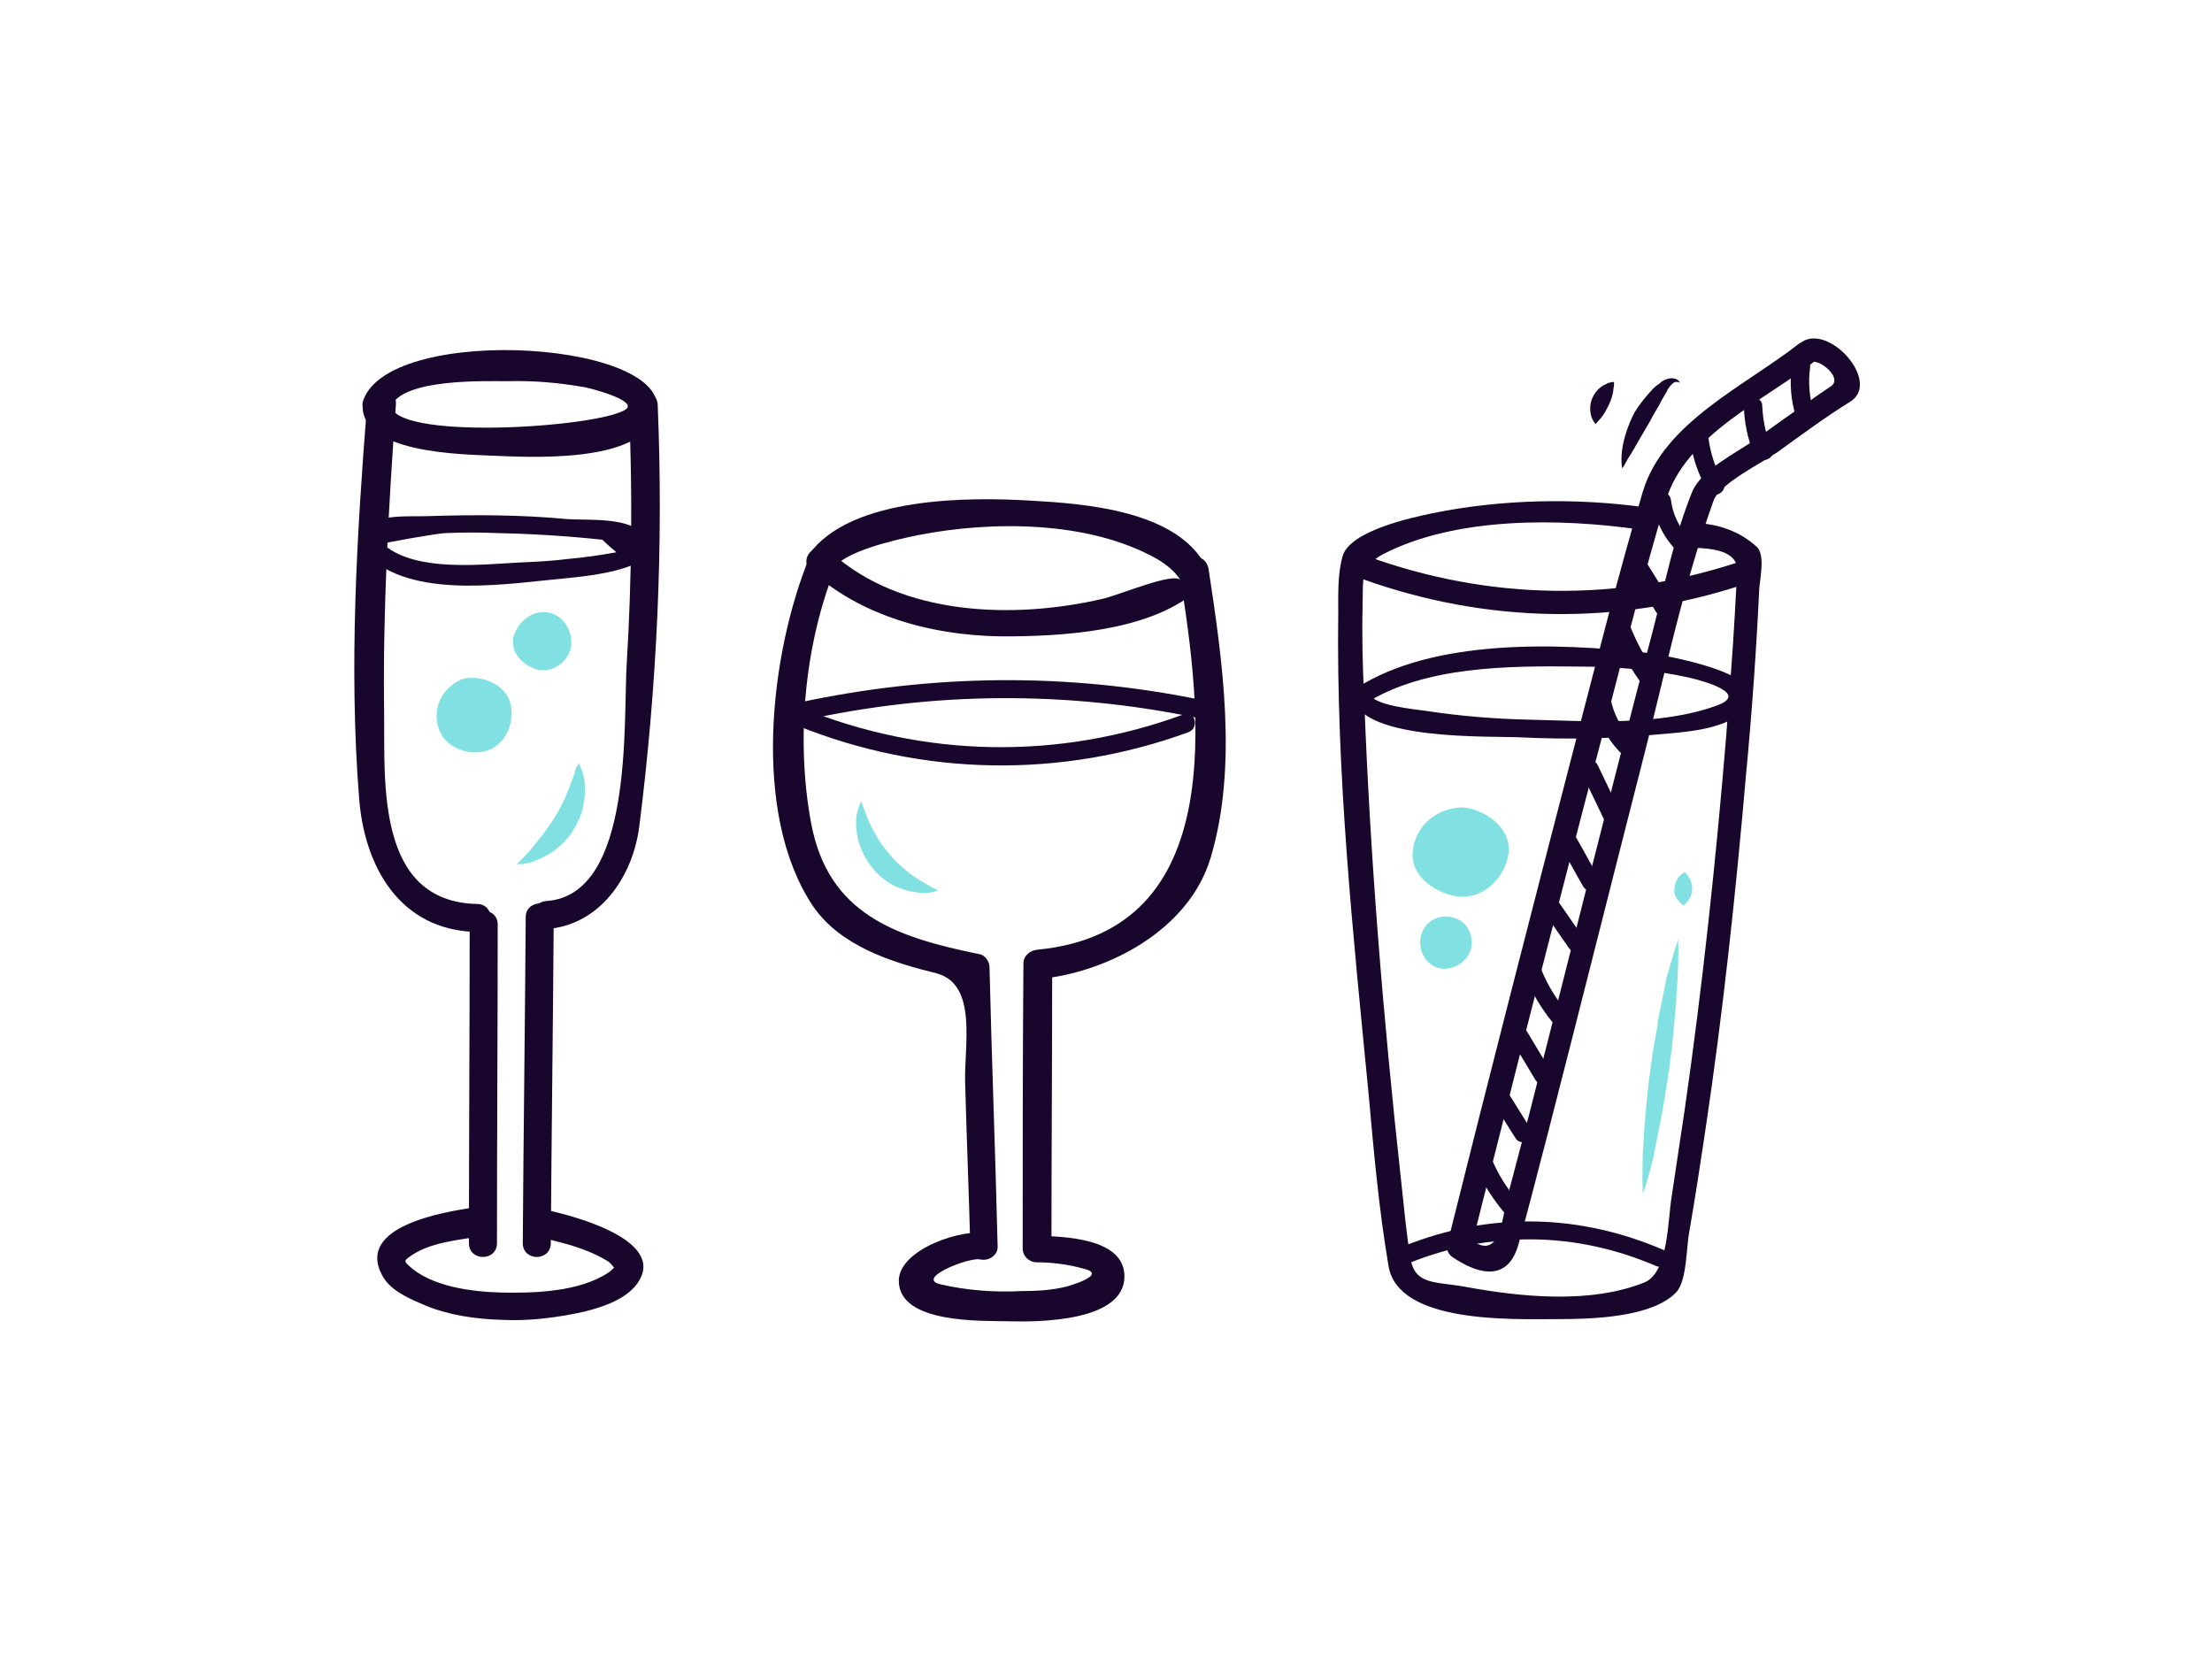 <svg xmlns="http://www.w3.org/2000/svg" xmlns:xlink="http://www.w3.org/1999/xlink" id="Laag_1" x="0px" y="0px" viewBox="0 0 300 225" style="enable-background:new 0 0 300 225;" xml:space="preserve"><style type="text/css">	.st0{fill:#81E0E2;}	.st1{fill:#19062D;}</style><path class="st0" d="M227.6,127.4c0,0,0.1,2.2-0.1,5.5c-0.1,1.6-0.2,3.6-0.4,5.6c-0.1,1-0.2,2.1-0.3,3.1c-0.1,1.1-0.3,2.1-0.4,3.2 c-0.2,1.1-0.3,2.2-0.5,3.2c-0.1,1.1-0.4,2.1-0.5,3.1c-0.4,2-0.8,3.9-1.1,5.5c-0.7,3.2-1.5,5.3-1.5,5.3s-0.1-2.2,0-5.5 c0.1-1.6,0.2-3.6,0.4-5.6c0.1-1,0.2-2.1,0.3-3.1c0.1-1.1,0.3-2.1,0.4-3.2c0.2-1.1,0.3-2.2,0.5-3.2c0.2-1.1,0.4-2.1,0.5-3.1 c0.4-2,0.8-3.9,1.1-5.5C226.9,129.5,227.6,127.4,227.6,127.4L227.6,127.4z"></path><path class="st0" d="M228.5,118.3c0,0,0.4,0.3,0.6,0.8c0.3,0.4,0.4,1,0.4,1.5c0,0.5-0.2,1.1-0.5,1.5c-0.3,0.4-0.7,0.7-0.7,0.7 s-0.4-0.3-0.7-0.7c-0.4-0.4-0.6-1-0.5-1.6c0-0.6,0.3-1.2,0.6-1.6C228.1,118.5,228.5,118.3,228.5,118.3z"></path><path class="st1" d="M227.8,51.9c0,0-0.1,0-0.2-0.1c-0.1,0-0.3,0-0.4,0c-0.3,0.1-0.7,0.5-1,1c-0.1,0.1-0.1,0.3-0.2,0.4 c-0.1,0.2-0.2,0.3-0.3,0.5c-0.2,0.3-0.4,0.7-0.6,1.1c-0.4,0.7-0.9,1.5-1.3,2.3c-0.9,1.5-1.8,3.1-2.5,4.3c-0.4,0.6-0.7,1.1-0.9,1.5 c-0.2,0.4-0.4,0.6-0.4,0.6s-0.2-1,0-2.5c0.2-1.5,0.8-3.4,1.7-5.1c0.5-0.8,1.1-1.6,1.7-2.3c0.3-0.3,0.6-0.7,0.9-1 c0.2-0.1,0.3-0.3,0.5-0.4c0.2-0.1,0.4-0.3,0.5-0.4c0.7-0.5,1.5-0.6,2-0.4c0.3,0.1,0.4,0.3,0.5,0.4C227.8,51.9,227.8,51.9,227.8,51.9 L227.8,51.9z"></path><path class="st1" d="M218.9,51.8c0,0,0,0.1,0,0.4c0,0.2-0.1,0.5-0.1,0.8c-0.1,0.6-0.3,1.3-0.6,1.9c-0.3,0.6-0.6,1.2-1,1.7 c-0.4,0.5-0.8,0.9-0.8,0.9s-0.4-0.4-0.6-1.1c-0.2-0.7-0.2-1.7,0.2-2.5c0.4-0.9,1.1-1.5,1.8-1.8C218.3,51.8,218.9,51.8,218.9,51.8 L218.9,51.8z"></path><path class="st1" d="M230,74.3c2.2,0.1,5.7,0.4,5.6,3.1c-0.1,1.9-0.2,3.7-0.3,5.6c-0.3,5.7-0.8,11.4-1.2,17 c-1.4,16.9-3.2,33.7-5.6,50.4c-0.6,4-1.2,8-1.8,12c-0.5,2.9-0.4,10.1-3.6,11.5c-7.4,3-16.9,2-24.5,0.6c-3.9-0.7-6.7-0.2-7.3-3.8 c-0.6-3.6-0.9-7.2-1.3-10.8c-2.4-21.8-4.2-43.7-5-65.6c-0.2-4-0.3-8.1-0.2-12.1c0.1-3.5-0.4-5.3,2.7-7c10-5.2,24.2-4.9,34.8-3.4 c2,0.3,2.8-2.8,0.8-3c-9.5-1.3-19.4-1.1-28.8,0.8c-2.9,0.6-11.2,2.4-12.2,5.8c-0.7,2.4-0.6,5.2-0.6,7.7c-0.3,21.7,2,43.6,4.1,65.1 c0.7,7.8,1.4,15.7,2.7,23.4c1.2,8,16.9,7.3,23.1,7.3c4.4,0,12.6-0.2,15.9-3.6c1.5-1.5,1.4-6.2,1.8-8.2c0.8-4.6,1.5-9.2,2.2-13.9 c2.4-16,4.1-32,5.5-48.1c0.8-8.4,1.4-16.9,1.8-25.3c0.1-1.3,0.8-4.5-0.3-5.6c-2.4-2.2-5.2-3.1-8.4-3.3C227.9,71.1,228,74.2,230,74.3 L230,74.3z"></path><path class="st1" d="M184.7,78.5c16.9,6.1,34.9,6.4,52,0.7c1.9-0.6,1.1-3.7-0.8-3c-16.6,5.5-33.9,5.2-50.3-0.7 C183.6,74.8,182.8,77.8,184.7,78.5L184.7,78.5z"></path><path class="st1" d="M244,46.6c-7.4,5.8-18.4,10.7-21.2,20.1c-3.4,11.5-6.3,23.1-9.3,34.6c-5.8,22.4-11.6,44.9-17.2,67.4 c-0.2,0.7,0.1,1.4,0.7,1.8c3.7,2.5,7.5,3.2,8.9-1.6c1.4-4.9,2.6-9.8,3.9-14.7c4.3-16.7,8.5-33.5,12.8-50.3c3.1-12,5.6-24.3,9.8-36 c0.8-2.3,6.7-5.2,8.7-6.6c3.2-2.3,6.4-4.7,9.8-6.8c4.1-2.5-2.1-9.9-6-8.4c-1.9,0.7-1.1,3.8,0.8,3c1.1-0.4,4.3,2.2,2.6,3.3 c-0.9,0.6-1.8,1.2-2.6,1.8c-2.5,1.7-5,3.5-7.5,5.3c-2.6,1.9-7.4,4.1-8.7,7.2c-2.4,5.9-3.7,12.5-5.3,18.7 c-5.8,21.9-11.2,43.8-16.8,65.7c-1,3.8-2,7.6-3,11.4c-0.6,2.2-0.8,7.7-4,6.2c-2.5-1.1-0.8,0.1-0.9,0.4c0.2-0.6,0.3-1.2,0.5-1.8 c0.7-2.8,1.4-5.6,2.1-8.3c5.1-20.3,10.3-40.5,15.6-60.7c2.6-10.1,5.2-20.2,8.2-30.3c2.6-9,13.5-13.7,20.6-19.3 C247.8,47.6,245.6,45.4,244,46.6L244,46.6z"></path><path class="st1" d="M200.1,158.1c1,2.5,2.5,4.7,4.2,6.7c1,1.2,2.8-0.5,1.7-1.7c-1.6-1.9-2.9-3.9-3.8-6.2 C201.6,155.4,199.5,156.7,200.1,158.1L200.1,158.1z"></path><path class="st1" d="M202.3,149.2c1.1,1.7,2.1,3.4,3.2,5.1c0.8,1.4,3,0.1,2.1-1.2c-1.1-1.7-2.1-3.4-3.2-5.1 C203.6,146.6,201.5,147.9,202.3,149.2z"></path><path class="st1" d="M207,141c0,0.1-0.1,0.3-0.1,0.4c-0.6-0.1-1.3-0.2-1.9-0.3c1.1,1.8,2.2,3.6,3.2,5.3c0.8,1.4,3,0.1,2.1-1.2 c-1.1-1.8-2.2-3.6-3.2-5.3c-0.4-0.7-1.3-0.8-1.9-0.3c-0.6,0.5-0.8,1.2-0.5,2C205.1,143.2,207.4,142.6,207,141L207,141z"></path><path class="st1" d="M206.7,132c1.1,2.8,2.6,5.3,4.6,7.5c1.1,1.2,2.8-0.6,1.7-1.7c-1.7-1.9-3.1-4.1-4-6.4 C208.5,129.9,206.2,130.5,206.7,132z"></path><path class="st1" d="M209.4,123.7c1.1,1.6,2.3,3.3,3.4,4.9c0.9,1.3,3,0.1,2.1-1.2c-1.1-1.6-2.3-3.3-3.4-4.9 C210.6,121.1,208.4,122.4,209.4,123.7L209.4,123.7z"></path><path class="st1" d="M211.5,114.5c1.1,1.9,2.1,3.8,3.2,5.7c0.8,1.4,2.9,0.1,2.1-1.2c-1.1-1.9-2.1-3.8-3.2-5.7 C212.9,111.9,210.8,113.1,211.5,114.5z"></path><path class="st1" d="M214.6,105c1.2,2.5,2.4,5,3.6,7.5c0.7,1.4,2.8,0.2,2.1-1.2c-1.2-2.5-2.4-5-3.6-7.5 C216,102.3,213.9,103.5,214.6,105L214.6,105z"></path><path class="st1" d="M215.9,93.6c0.3,3.2,1.6,6.1,3.8,8.4c1.1,1.1,2.9-0.6,1.7-1.7c-1.8-1.8-2.9-4.1-3.1-6.6 C218.2,92,215.8,92,215.9,93.6L215.9,93.6z"></path><path class="st1" d="M218.6,85.3c1.1,2.8,2.5,5.4,4.4,7.9c1,1.2,3.1,0,2.1-1.2c-1.7-2.2-3.1-4.7-4.1-7.3 C220.4,83.2,218,83.8,218.6,85.3z"></path><path class="st1" d="M220.6,76.5c1.3,2.2,2.7,4.3,4,6.5c0.8,1.3,3,0.1,2.1-1.2c-1.3-2.2-2.7-4.3-4-6.5 C221.9,73.9,219.7,75.1,220.6,76.5z"></path><path class="st1" d="M224.2,68.4c0.4,2.6,1.7,4.9,3.6,6.7c1.1,1.1,2.9-0.6,1.7-1.7c-1.6-1.5-2.6-3.4-2.9-5.7 C226.3,66.2,223.9,66.8,224.2,68.4L224.2,68.4z"></path><path class="st1" d="M229.3,60c0.3,2.3,1.1,4.5,2.3,6.5c0.8,1.4,2.9,0.1,2.1-1.2c-1.1-1.8-1.7-3.8-2-5.9 C231.5,57.8,229.1,58.5,229.3,60L229.3,60z"></path><path class="st1" d="M236.5,55.1c0.1,2.3,0.5,4.4,1.4,6.5c0.6,1.4,3,0.8,2.4-0.7c-0.8-1.9-1.2-3.8-1.3-5.9 C239,53.6,236.5,53.6,236.5,55.1L236.5,55.1z"></path><path class="st1" d="M243,49.8c-0.3,2.3-0.1,4.6,0.6,6.8c0.5,1.5,2.9,0.9,2.4-0.7c-0.6-2-0.8-4-0.5-6.1 C245.6,48.2,243.2,48.2,243,49.8z"></path><path class="st1" d="M183.5,94.7c1.4,5.8,18.7,5.1,22.7,5.3c6.2,0.3,12.5,0.2,18.7-0.4c3.6-0.3,8.3-0.6,11.2-2.8 c6.8-5.2-11.2-8.1-13.1-8.3c-11.8-1.3-28.6-1.9-39,4.8c-1.3,0.9-0.1,3,1.2,2.1c8-5.1,19.6-5.1,28.7-5c5.1,0,10.2,0.4,15.2,1.5 c2.1,0.5,8.2,2.2,3.7,3.8c-7.7,2.8-17.4,2.1-25.5,1.9c-4.7-0.1-9.4-0.5-14-1.2c-1.3-0.2-7.2-0.7-7.6-2.4 C185.5,92.5,183.1,93.2,183.5,94.7L183.5,94.7z"></path><path class="st0" d="M198.3,109.5c-3.4,0.1-6.3,2.4-6.7,5.9c-0.4,3.5,3.3,5.9,6.3,6.2c3.4,0.3,6.3-2.7,6.7-5.9 C205,112.2,201.3,109.7,198.3,109.5"></path><path class="st0" d="M193.5,125.4c-1.1,1.3-1.2,3.2-0.2,4.6c1.2,1.7,3.4,1.8,5,0.5c1.6-1.3,1.7-3.4,0.5-5c-1.1-1.3-3.3-1.6-4.7-0.6"></path><path class="st1" d="M191.1,171.3c11-4.4,22.6-4.3,33.5,0.4c1.4,0.6,2.7-1.5,1.2-2.1c-11.5-5-23.7-5.3-35.4-0.6 C188.9,169.5,189.6,171.9,191.1,171.3z"></path><path class="st0" d="M78.5,103.5c0,0,0.1,0.3,0.3,0.7c0.1,0.2,0.2,0.5,0.3,0.9c0.1,0.4,0.2,0.8,0.2,1.2c0.1,0.9,0,1.9-0.2,3 c-0.2,1.1-0.7,2.2-1.3,3.2c-0.6,1-1.4,1.9-2.3,2.6c-0.9,0.7-1.8,1.2-2.6,1.5c-0.4,0.2-0.8,0.3-1.1,0.4c-0.3,0.1-0.6,0.1-0.9,0.2 c-0.5,0-0.8,0-0.8,0s0.2-0.2,0.6-0.6c0.3-0.3,0.8-0.8,1.3-1.4c1-1.2,2.2-2.7,3.2-4.3c1-1.6,1.8-3.4,2.3-4.9c0.3-0.7,0.5-1.3,0.6-1.8 C78.4,103.7,78.5,103.5,78.5,103.5L78.5,103.5z"></path><path class="st1" d="M49.8,54.7c-1.4,17.7-2.5,35.7-1.1,53.5c0.7,9.3,5.5,18,16,18.2c2.5,0.1,2.5-3.8,0-3.8 c-13.7-0.3-12.5-16.5-12.6-25.8c-0.2-14,0.6-28.1,1.6-42C53.8,52.2,49.9,52.3,49.8,54.7L49.8,54.7z"></path><path class="st1" d="M85.3,55c0.5,11.7,0.4,23.4-0.3,35c-0.5,7.8,1,31.4-10.9,32.2c-2.5,0.2-2.5,4,0,3.8c7.2-0.5,11.7-7,12.6-13.9 c2.4-19,3.3-38.1,2.5-57.2C89.1,52.5,85.2,52.5,85.3,55L85.3,55z"></path><path class="st1" d="M63.7,125.4c0,14.4-0.1,28.8-0.1,43.2c0,2.5,3.8,2.5,3.8,0c0-14.4,0.1-28.8,0.1-43.2 C67.5,122.9,63.7,122.9,63.7,125.4z"></path><path class="st1" d="M71.3,124.4c-0.1,14.7-0.3,29.5-0.4,44.2c0,2.5,3.8,2.5,3.8,0c0.1-14.7,0.3-29.5,0.4-44.2 C75.2,121.9,71.3,121.9,71.3,124.4L71.3,124.4z"></path><path class="st1" d="M64,163.8c-3.8,0.6-15.7,2.5-12.2,9.1c1.1,2.2,3.9,3.3,6,4.2c3.2,1.3,6.8,1.8,10.2,1.9 c3.7,0.2,7.6-0.3,11.2-1.1c2.4-0.6,5.2-1.5,6.9-3.4c5.1-6.1-8.1-9.5-11.5-10.3c-2.4-0.6-3.4,3.1-1,3.7c3,0.7,6.2,1.5,8.9,3.2 c0.4,0.3,0.8,0.8,0.8,0.9c0-0.2-0.4,0.4-0.8,0.6c-3.9,2.6-10,2.8-14.5,2.7c-4-0.1-9.6-0.8-12.6-3.7c-0.7-0.6-0.5-0.7,0.5-1.4 c2.6-1.7,6.1-2,9.1-2.5C67.5,167.2,66.4,163.5,64,163.8L64,163.8z"></path><path class="st1" d="M49.2,54.7c-0.6,6.8,13.5,6.9,17.5,7.1c5.1,0.2,19.8,1.1,22.2-5.3c3.7-10.2-35.7-12.8-39.6-2.3 c-0.9,2.3,2.8,3.3,3.7,1c1.5-3.9,12.8-3.5,15.9-3.5c3.4-0.1,6.9,0.2,10.3,0.8c0.7,0.1,7.3,1.8,5.7,3C81.5,58,52.5,59.9,53,54.7 C53.2,52.2,49.4,52.3,49.2,54.7z"></path><path class="st0" d="M62.7,92.1c-2.6,1.1-4,3.6-3.3,6.4c0.7,2.7,3.8,4,6.3,3.4c2.7-0.6,4.1-3.7,3.6-6.2c-0.5-2.7-3.6-4.1-6.2-3.7"></path><path class="st0" d="M74.9,83.2c-2.2-0.7-4.3,0.7-5.1,2.7c-0.9,2.1,0.8,4.1,2.7,4.8c2,0.7,4.1-0.5,4.8-2.4c0.6-1.8-0.3-4.1-2-4.9"></path><path class="st1" d="M50.3,75.8c6.6,5.5,18.9,3.3,26.7,2.6c1.9-0.2,15-1.3,10-6.2c-2.2-2.1-7.5-1.6-10.1-1.8 C70.6,69.8,64.3,69.8,58,70c-2.1,0.1-7.4-0.4-8.8,1.9c-1,1.7-0.4,3.3,1.3,4.1c1.5,0.7,2.7-1.5,1.3-2.2c-0.3-0.1,7.7-1.5,8.6-1.5 c2.4-0.1,4.7-0.1,7.1,0c4.7,0.1,9.5,0.4,14.2,0.9c0.6,0.6,1.3,1.2,1.9,1.7c-2.2,0.4-4.3,0.7-6.5,0.9c-2.3,0.3-4.6,0.4-6.9,0.5 c-5.3,0.3-13.7,1.2-18-2.3C50.8,73,49,74.8,50.3,75.8L50.3,75.8z"></path><path class="st0" d="M116.8,108.7c0,0,0.1,0.3,0.3,0.8c0.2,0.5,0.4,1.1,0.7,1.8c0.3,0.7,0.7,1.5,1.2,2.3c0.2,0.4,0.5,0.8,0.8,1.2 c0.3,0.4,0.6,0.8,0.9,1.1c0.4,0.5,0.6,0.7,1,1.1c0.3,0.3,0.7,0.6,1,0.9c0.7,0.6,1.4,1.1,2.1,1.5c0.7,0.4,1.3,0.8,1.7,1 c0.5,0.2,0.7,0.4,0.7,0.4s-0.3,0.1-0.8,0.2c-0.5,0.1-1.3,0.2-2.2,0c-0.9-0.1-1.9-0.4-3-0.9c-0.5-0.3-1-0.6-1.5-1 c-0.5-0.4-1-0.9-1.3-1.3c-0.4-0.5-0.8-1-1.1-1.6c-0.3-0.5-0.5-1.1-0.7-1.6c-0.4-1.1-0.5-2.2-0.5-3.1c0-0.9,0.2-1.6,0.4-2.1 C116.6,109,116.8,108.7,116.8,108.7L116.8,108.7z"></path><path class="st1" d="M110,77.4c7.4,6.7,17.9,9.1,27.6,8.9c8.1-0.1,19.7-1,25.7-7.1c0.6-0.6,0.7-1.5,0.3-2.3 c-3.9-7.7-16.6-8.6-23.8-9c-8.2-0.5-24.4-0.6-30.1,7.3c-1.4,2,1.9,3.9,3.3,1.9c1.6-2.3,8-3.8,11.4-4.5c10.1-2,23.3-2,32.5,3.2 c1.2,0.7,2.5,1.7,3.2,2.9c-0.8-1.2-8.3,2-10.5,2.5c-12,2.8-27.3,2.4-36.9-6.3C110.9,73,108.1,75.7,110,77.4L110,77.4z"></path><path class="st1" d="M160,77.9c3,18.6,6.8,48.4-19.3,50.9c-1,0.1-1.9,0.8-1.9,1.9c-0.1,12.9-0.1,25.7-0.1,38.6 c0,1.1,0.9,1.9,1.9,1.9c2.2,0,4.4,0.3,6.5,0.9c3.1,0.8-2.1,2.3-2.5,2.4c-2,0.5-4.1,0.6-6.1,0.6c-3.6,0.2-7.4-0.1-10.9-0.9 c-3.6-0.8,3.8-3.7,5.3-3.4c1.2,0.3,2.5-0.6,2.4-1.8c-0.3-12.6-0.8-25.2-1.1-37.8c0-0.8-0.6-1.7-1.4-1.8 c-11.3-2.3-20.5-5.4-22.8-17.8c-2.1-11.3-0.9-24.5,3.5-35.1c0.9-2.3-2.8-3.3-3.7-1c-5.4,13.2-7.9,34.8,0.4,47.3 c3.7,5.5,10.7,7.7,16.8,9.2c5.7,1.5,3.7,10,3.9,15c0.2,7.4,0.5,14.7,0.7,22.1c0.8-0.6,1.6-1.2,2.4-1.8c-3.3-0.8-12.1,2.1-12.1,6.4 c0,5.9,11.4,5.4,15,5.5c3.8,0.1,15.6,0.1,15.6-6.1c0-5.2-8.2-5.4-11.8-5.5c0.6,0.6,1.3,1.3,1.9,1.9c0-12.9,0.1-25.7,0.1-38.6 c-0.6,0.6-1.3,1.3-1.9,1.9c9.5-0.9,20.5-6.7,23.4-16.5c3.7-12.4,1.6-26.7-0.3-39.2C163.3,74.4,159.6,75.5,160,77.9L160,77.9z"></path><path class="st1" d="M108.1,98.4c17.1,6.9,35.8,7.2,53.1,0.9c1.5-0.6,0.9-3-0.7-2.4c-16.9,6.2-35.1,5.9-51.8-0.9 C107.3,95.4,106.6,97.8,108.1,98.4z"></path><path class="st1" d="M109,97.7c17.6-3.9,35.5-4,53.1-0.4c1.6,0.3,2.2-2.1,0.7-2.4c-18.1-3.7-36.4-3.5-54.5,0.4 C106.7,95.7,107.4,98.1,109,97.7z"></path></svg>